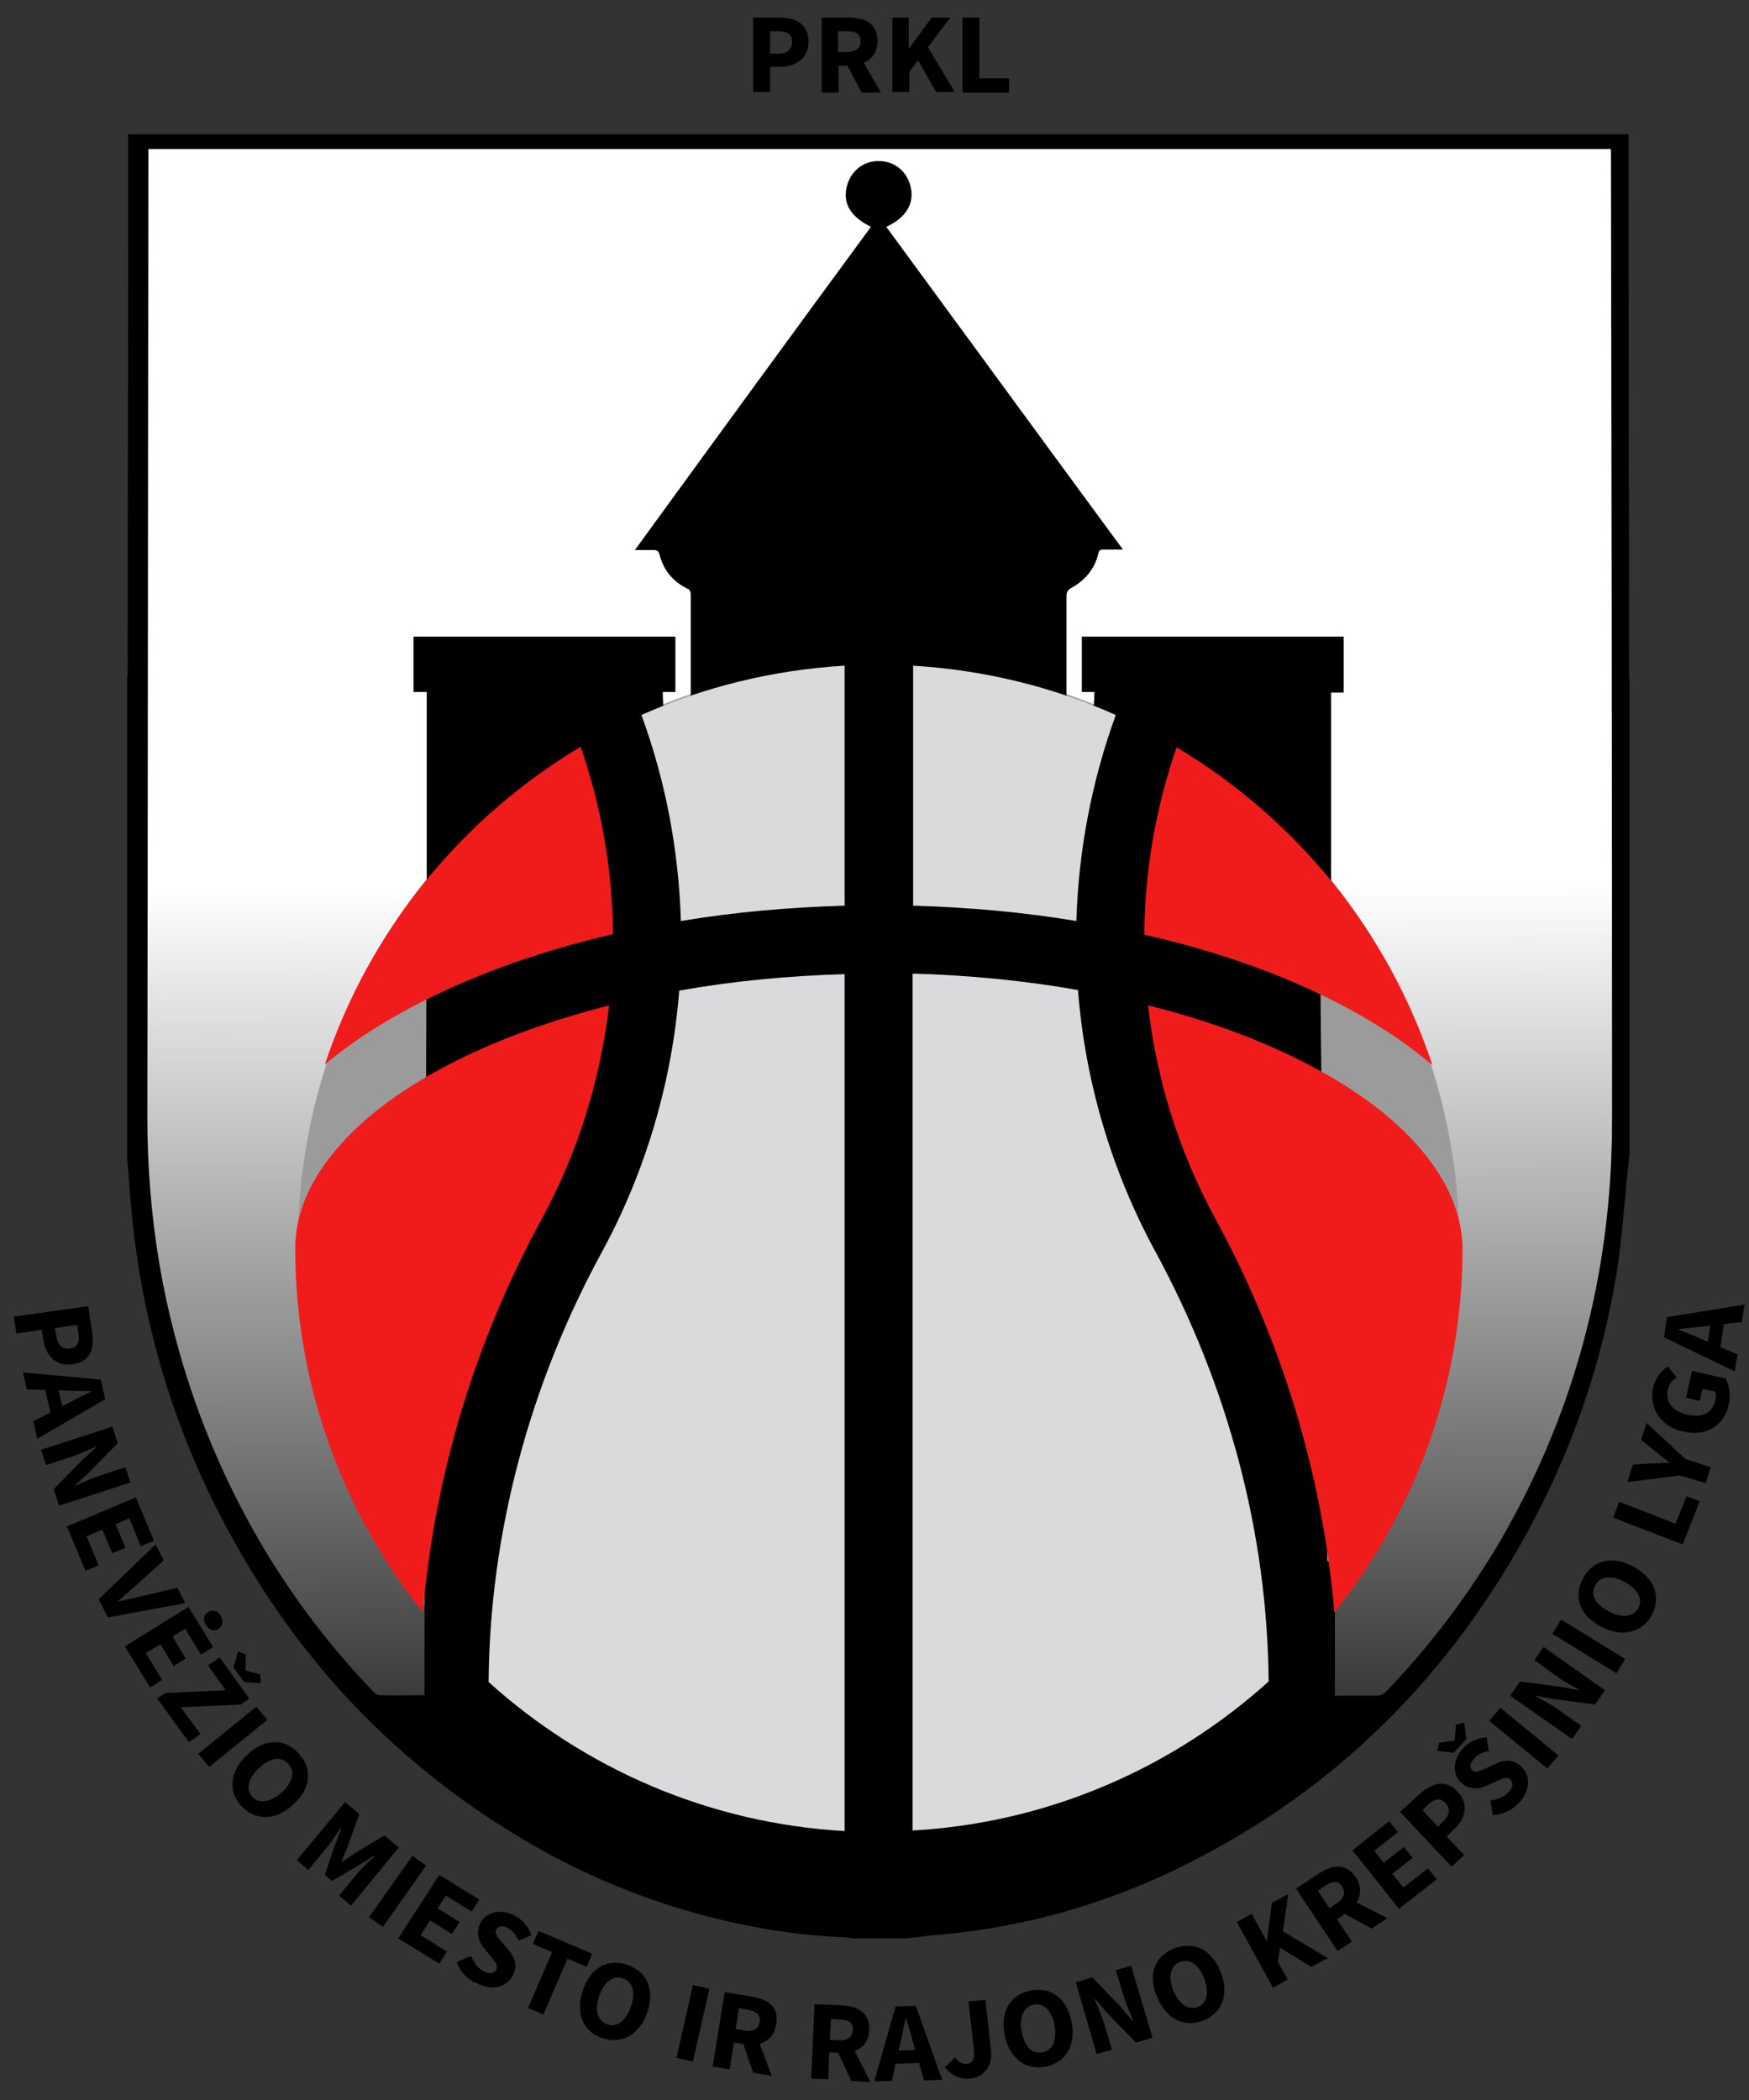 <?xml version="1.0" encoding="utf-8"?>
<!-- Generator: Adobe Illustrator 27.5.0, SVG Export Plug-In . SVG Version: 6.00 Build 0)  -->
<svg version="1.1" id="Layer_1" xmlns="http://www.w3.org/2000/svg" xmlns:xlink="http://www.w3.org/1999/xlink" x="0px" y="0px"
	 viewBox="0 0 319.3 383.3" enable-background="new 0 0 319.3 383.3" xml:space="preserve">
<rect x="0" y="0" width="319.3" height="383.3" fill="#333333" stroke="none"/>
<path display="none" fill="#F4F4F4" d="M150.2,339.3c0,0,124.4-10.2,127.6-135S277.6,27,277.6,27H22.1l0,177.3
	c0,0,0,121,128.1,134.4"/>
<g id="CUSTOM-group_00000173126722245130003230000009031955643101876872_" display="none">
	<path display="inline" fill="#F01C1C" d="M201.1,155.5c-6.5-12-10.4-25.3-11.5-38.9c-7.9-1.4-16.2-2.2-24.7-2.4v128.1
		c20.4-1.2,39-9.4,53.3-22.3C218,197.8,212.1,175.6,201.1,155.5L201.1,155.5z"/>
	<path display="inline" fill="#F01C1C" d="M241,140.5c-4.2-5-10.3-9.5-18.2-13.4c-6.7-3.4-14.4-6.1-22.7-8.2
		c1.3,11.1,4.7,22,10,31.8c10.1,18.5,16.1,38.6,17.8,59c12-14.9,19.1-33.9,19.1-54.5C247.1,150.2,245,145.2,241,140.5L241,140.5z"/>
	<path display="inline" fill="#F01C1C" d="M130,116.6c-1.1,13.6-5,26.9-11.5,38.9c-11,20.1-16.8,42.3-17.1,64.4
		c14.3,12.9,32.9,21.1,53.3,22.3V114.2C146.2,114.4,137.9,115.2,130,116.6L130,116.6z"/>
	<path display="inline" fill="#F01C1C" d="M109.5,150.6c5.3-9.8,8.7-20.6,10-31.8c-8.3,2.1-16,4.9-22.7,8.2
		c-7.9,3.9-14,8.4-18.2,13.4c-4,4.7-6,9.7-6,14.7c0,20.6,7.2,39.5,19.1,54.4C93.4,189.3,99.4,169.1,109.5,150.6z"/>
</g>
<path id="CUSTOM" display="none" d="M-464.3,106.2c0.7,0,1.2,0.6,1.2,1.2v203.4c-0.5,17.5-14.2,31.4-31,31.4
	c-8.2,0-16.1-3.5-21.9-9.5c-6.8-7.1-8.5-15.6-9.2-25.3c-1.3-16.9-14.6-30.5-31-30.5c-8.1,0-16.1,3.6-21.9,9.5
	c-2.9,3-5.3,6.5-6.9,10.4c-1.9,4.7-1.8,9.3-2.4,14.3c-0.3,2.2-0.6,4.4-1.2,6.5c-1.4,5.6-3.9,10.9-7.9,15.1c-5.8,6.1-13.8,9.6-22,9.6
	c-17.2,0-31.1-14.6-31.1-32.6V107.5c0-0.7,0.6-1.2,1.2-1.2l0,0c0.6,0,1.1,0.4,1.2,1c9.6,41.2,46.6,71.9,90.8,71.9
	c44.1,0,81.1-30.7,90.8-71.9C-465.4,106.6-464.9,106.2-464.3,106.2L-464.3,106.2z"/>
<g>
	<linearGradient id="SVGID_1_" gradientUnits="userSpaceOnUse" x1="160.399" y1="24.907" x2="161.501" y2="353.432">
		<stop  offset="0.416" style="stop-color:#FFFFFF"/>
		<stop  offset="1" style="stop-color:#000000"/>
	</linearGradient>
	<path fill="url(#SVGID_1_)" d="M160.4,353.4c0,0,130.5-10.8,133.8-141.9S294,25.4,294,25.4H26.1l0,186.2c0,0,0.1,127.2,134.3,141.2
		"/>
	<g>
		<g>
			<path d="M16.1,238.4l0.7,4.6c0.5,3-0.2,5.5-3.5,6c-3.2,0.5-5-1.7-5.4-4.6l-0.3-1.7l-4.6,0.7l-0.5-3.1L16.1,238.4z M10.3,243.9
				c0.3,1.7,1.1,2.4,2.5,2.2c1.4-0.2,1.8-1.2,1.5-2.9l-0.2-1.4l-4.1,0.6L10.3,243.9z"/>
			<path d="M18.4,251.8l0.8,3.6l-12.4,7.2l-0.7-3.2l6.4-3.3c1.2-0.7,2.7-1.4,4.1-2.1l0-0.1c-1.5,0-3.1,0-4.5-0.1l-7.2-0.2l-0.7-3.1
				L18.4,251.8z M10.3,252.1l1.5,6.4l-2.3,0.5L8,252.7L10.3,252.1z"/>
			<path d="M20.5,260.4l1,3l-5.4,5.5l-2.4,2.2l0,0.1c1.3-0.6,3.1-1.4,4.6-1.9l4.6-1.5l0.9,2.8l-13,4.2l-1-3l5.4-5.5l2.4-2.2l0-0.1
				c-1.4,0.6-3.1,1.4-4.6,1.9l-4.6,1.5l-0.9-2.8L20.5,260.4z"/>
			<path d="M24.8,273.3l3.3,7.9l-2.4,1l-2.1-5.1l-2.5,1.1l1.8,4.3l-2.4,1l-1.8-4.3l-2.9,1.2l2.2,5.3l-2.4,1l-3.4-8.1L24.8,273.3z"/>
			<path d="M28.4,281.9l1.5,2.9l-4.9,4.4c-1.1,1-2.2,1.9-3.4,3l0,0.1c1.5-0.3,2.9-0.7,4.4-1l6.4-1.5l1.4,2.8l-14.1,2.6l-1.7-3.3
				L28.4,281.9z"/>
			<path d="M34.4,293.3l4.5,7.3l-2.2,1.4l-2.9-4.7l-2.3,1.4l2.4,4l-2.2,1.4l-2.4-4l-2.7,1.6l3,4.9l-2.2,1.4l-4.6-7.5L34.4,293.3z
				 M38,294.2c0.8-0.5,1.8-0.2,2.3,0.7c0.5,0.9,0.4,1.9-0.4,2.4c-0.8,0.5-1.8,0.2-2.3-0.7C37,295.7,37.2,294.7,38,294.2z"/>
			<path d="M30.2,309l11-0.5L38,304l2.1-1.5l5.4,7.5l-1.5,1.1l-11,0.5l3.6,4.9l-2.1,1.5l-5.8-8L30.2,309z M43.5,301.4l1.4,0.6
				l-0.1,2.8l0,0.1l2.7,0.7l0.1,1.6l-3-0.2l-2-2.7L43.5,301.4z"/>
			<path d="M46.8,311.5l2,2.4l-10.6,8.6l-2-2.4L46.8,311.5z"/>
			<path d="M45.1,320.3c3.3-3.1,6.9-3,9.4-0.3c2.5,2.7,2.4,6.3-0.9,9.3c-3.3,3.1-6.9,3-9.5,0.4C41.6,327,41.9,323.4,45.1,320.3z
				 M51.5,327.1c2-1.9,2.4-3.8,1.1-5.2c-1.3-1.4-3.3-1.1-5.3,0.8c-2,1.9-2.5,3.9-1.2,5.3C47.4,329.3,49.5,328.9,51.5,327.1z"/>
			<path d="M63,328.9l2.6,2.2l-2.2,6.1c-0.3,0.8-0.7,1.6-1,2.5l0.1,0.1c0.7-0.5,1.5-1,2.2-1.5l5.5-3.3l2.6,2.2l-8.7,10.6l-2.2-1.8
				l3.2-3.9c0.8-1,2.3-2.4,3.3-3.3l-0.1-0.1l-2.9,1.8l-4.8,2.8l-1.3-1.1l1.8-5.3l1.2-3.2l-0.1-0.1c-0.7,1.1-1.8,2.8-2.7,3.8
				l-3.2,3.9l-2.1-1.8L63,328.9z"/>
			<path d="M75.3,338.7l2.5,1.8l-7.9,11.2l-2.5-1.8L75.3,338.7z"/>
			<path d="M80.2,342.2l7.3,4.5l-1.4,2.2l-4.7-2.9l-1.5,2.3l4,2.5l-1.4,2.2l-4-2.5l-1.7,2.7l4.8,3l-1.4,2.2l-7.5-4.6L80.2,342.2z"/>
			<path d="M83.4,358.1l2.6-1.1c0.5,1.2,1.3,2.3,2.3,2.8c1.1,0.6,1.9,0.4,2.3-0.3c0.4-0.8-0.2-1.4-1-2.4l-1.2-1.5
				c-1-1.2-1.6-2.8-0.7-4.6c1-2,3.7-2.7,6.2-1.4c1.4,0.7,2.6,2,3.1,3.6l-2.3,1c-0.5-1-1.1-1.8-2-2.3c-0.9-0.5-1.8-0.4-2.1,0.3
				c-0.4,0.7,0.3,1.4,1.1,2.4l1.2,1.4c1.2,1.4,1.6,2.8,0.7,4.6c-1.1,2-3.6,2.9-6.5,1.4C85.4,361.4,84,359.9,83.4,358.1z"/>
			<path d="M100.8,356.3l-3.5-1.5l1-2.4l9.8,4.2l-1,2.4l-3.5-1.5l-4.4,10.2l-2.8-1.2L100.8,356.3z"/>
			<path d="M106.4,363.3c1.4-4.2,4.6-5.9,8.1-4.7c3.5,1.2,5.1,4.4,3.7,8.6c-1.4,4.2-4.7,6-8.2,4.8
				C106.5,370.9,105,367.5,106.4,363.3z M115.2,366.2c0.9-2.6,0.3-4.5-1.5-5.1s-3.4,0.6-4.3,3.2c-0.9,2.6-0.3,4.6,1.5,5.2
				S114.3,368.8,115.2,366.2z"/>
			<path d="M126.5,362.3l3,0.7l-3,13.3l-3-0.7L126.5,362.3z"/>
			<path d="M132.3,363.6l4.9,0.8c2.9,0.5,5.1,1.8,4.5,5.1c-0.5,3.1-3.1,4.1-5.9,3.6l-1.8-0.3l-0.8,4.9l-3.1-0.5L132.3,363.6z
				 M135.9,370.6c1.6,0.3,2.6-0.3,2.8-1.6c0.2-1.3-0.6-1.9-2.2-2.2l-1.6-0.3l-0.6,3.8L135.9,370.6z M135.4,372.2l2.4-1.6l3.1,8.3
				l-3.4-0.6L135.4,372.2z"/>
			<path d="M148.7,365.8l4.9,0.2c2.9,0.1,5.2,1.3,5.1,4.5c-0.1,3.1-2.6,4.4-5.5,4.2l-1.8-0.1l-0.2,4.9l-3.1-0.1L148.7,365.8z
				 M153.1,372.4c1.6,0.1,2.5-0.6,2.6-1.9c0.1-1.4-0.8-1.8-2.4-1.9l-1.6-0.1l-0.2,3.8L153.1,372.4z M152.7,374l2.2-1.9l4,7.9
				l-3.5-0.2L152.7,374z"/>
			<path d="M163.5,366.2l3.7-0.1l4.8,13.5l-3.3,0.1l-2-6.9c-0.4-1.4-0.8-3-1.3-4.4l-0.1,0c-0.3,1.5-0.6,3.1-0.9,4.4l-1.6,7l-3.2,0.1
				L163.5,366.2z M162.3,374.3l6.6-0.2l0.1,2.4l-6.6,0.2L162.3,374.3z"/>
			<path d="M172.5,377.3l1.9-1.8c0.6,0.9,1.3,1.2,2,1.2c1.1-0.1,1.6-0.7,1.4-2.6l-1-8.8l3.1-0.3l1,9.1c0.3,2.6-0.8,4.9-3.8,5.3
				C175.1,379.5,173.7,378.8,172.5,377.3z"/>
			<path d="M183.4,371.4c-0.8-4.4,1.1-7.4,4.8-8.1c3.6-0.7,6.6,1.4,7.4,5.7c0.9,4.4-1.1,7.5-4.7,8.2
				C187.3,377.9,184.3,375.8,183.4,371.4z M192.5,369.6c-0.5-2.7-2-4.1-3.8-3.7c-1.8,0.4-2.7,2.2-2.2,4.9c0.5,2.7,2,4.2,3.8,3.8
				C192.2,374.3,193,372.3,192.5,369.6z"/>
			<path d="M196.4,361.8l3-0.9l5.3,5.5l2.1,2.5l0.1,0c-0.5-1.3-1.3-3.1-1.8-4.7l-1.4-4.6l2.8-0.8l3.9,13.1l-3,0.9l-5.4-5.5l-2.1-2.5
				l-0.1,0c0.6,1.4,1.3,3.1,1.8,4.6l1.4,4.7l-2.8,0.8L196.4,361.8z"/>
			<path d="M211.2,364.4c-1.7-4.1-0.3-7.5,3.2-8.8s6.7,0.1,8.4,4.2c1.7,4.2,0.3,7.6-3.1,9C216.2,370.1,212.9,368.6,211.2,364.4z
				 M219.8,361c-1-2.5-2.7-3.6-4.4-2.9c-1.7,0.7-2.2,2.6-1.2,5.2c1,2.5,2.8,3.7,4.5,3C220.4,365.6,220.8,363.6,219.8,361z"/>
			<path d="M225.8,350.8l2.7-1.5l2.7,4.9l0.1,0l0.9-6.9l3-1.6l-1,6.8l8.2,4.9l-3,1.6l-5.7-3.5l-0.4,2.6l1.8,3.2l-2.7,1.5
				L225.8,350.8z"/>
			<path d="M236.6,344.7l4.1-2.7c2.4-1.6,5-2.1,6.8,0.6c1.7,2.6,0.5,5.1-1.9,6.7l-1.5,1l2.7,4.1l-2.6,1.7L236.6,344.7z M244,347.4
				c1.4-0.9,1.7-2,1-3.1c-0.7-1.1-1.7-1-3.1-0.1l-1.3,0.9l2.1,3.2L244,347.4z M244.7,348.9l0.7-2.8l7.9,4l-2.9,1.9L244.7,348.9z"/>
			<path d="M246.9,337.7l6.7-5.3l1.6,2l-4.3,3.4l1.7,2.2l3.7-2.9l1.6,2l-3.7,2.9l2,2.5l4.5-3.5l1.6,2l-6.9,5.4L246.9,337.7z"/>
			<path d="M255.6,330.7l3.5-3.2c2.2-2,4.7-2.9,7-0.5c2.2,2.4,1.4,5.1-0.8,7l-1.2,1.2l3.2,3.4l-2.3,2.1L255.6,330.7z M263.5,332.4
				c1.2-1.2,1.3-2.3,0.4-3.3c-1-1.1-2-0.8-3.2,0.3l-1,1l2.8,3L263.5,332.4z"/>
			<path d="M262.4,319.6l0.3-1.5l2.8-0.4l0.1-0.1l0.2-2.8l1.5-0.4l0.4,3l-2.3,2.5L262.4,319.6z M272.5,331.3l-0.4-2.7
				c1.3-0.1,2.6-0.7,3.3-1.5c0.9-0.9,0.9-1.8,0.3-2.3c-0.6-0.6-1.4-0.2-2.5,0.3l-1.8,0.8c-1.4,0.7-3.2,0.8-4.6-0.5
				c-1.7-1.5-1.6-4.3,0.3-6.3c1.1-1.2,2.6-1.9,4.3-2l0.4,2.5c-1.1,0.2-2,0.6-2.7,1.4c-0.7,0.8-0.9,1.6-0.3,2.1
				c0.6,0.6,1.4,0.1,2.6-0.4l1.7-0.8c1.6-0.8,3.2-0.8,4.6,0.5c1.7,1.5,1.8,4.3-0.4,6.7C276.1,330.3,274.4,331.2,272.5,331.3z"/>
			<path d="M271.9,314.1l2-2.4l10.6,8.7l-2,2.4L271.9,314.1z"/>
			<path d="M275.7,309.5l1.8-2.6l7.6,1l3.2,0.6l0-0.1c-1.3-0.7-3-1.6-4.3-2.6l-3.9-2.8l1.7-2.4l11.2,7.9l-1.8,2.6l-7.6-1l-3.2-0.6
				l0,0.1c1.3,0.8,3,1.6,4.3,2.6l4,2.8l-1.7,2.4L275.7,309.5z"/>
			<path d="M283.4,298.2l1.6-2.6l11.7,7.2l-1.6,2.6L283.4,298.2z"/>
			<path d="M292.3,296.9c-4-2.1-5.1-5.5-3.3-8.8c1.7-3.3,5.2-4.3,9.1-2.2c4,2.1,5.2,5.6,3.5,8.8S296.2,299,292.3,296.9z
				 M296.5,288.7c-2.4-1.3-4.4-1-5.3,0.7c-0.9,1.7,0,3.4,2.5,4.7c2.4,1.3,4.5,1,5.4-0.6S299,290,296.5,288.7z"/>
			<path d="M294.5,277l1.1-2.9l10.3,4l2-5l2.4,0.9l-3.1,7.9L294.5,277z"/>
			<path d="M306.7,269.3l-9.6,1.2l1-3.2l3.4-0.2c1.1,0,2.1-0.1,3.2-0.1l0-0.1c-0.9-0.7-1.7-1.4-2.5-2l-2.6-2.1l1-3.1l7.1,6.6
				l4.6,1.5l-0.9,2.9L306.7,269.3z"/>
			<path d="M307.3,261.3c-4.4-1-6.3-4.6-5.5-8.1c0.5-1.9,1.6-3.1,2.7-3.8l1.6,2c-0.8,0.5-1.4,1.1-1.6,2.3c-0.5,2.1,0.8,3.9,3.5,4.5
				c2.7,0.6,4.6-0.2,5.2-2.7c0.1-0.5,0.1-1.1-0.1-1.5l-2.3-0.5l-0.5,2.2l-2.5-0.6l1.1-4.9l6.1,1.4c0.7,1.1,1,2.9,0.6,4.8
				C314.8,260,311.7,262.3,307.3,261.3z"/>
			<path d="M303.8,244.1l0.5-3.7l14.2-2.3l-0.5,3.2l-7.1,0.8c-1.4,0.2-3.1,0.3-4.5,0.5l0,0.1c1.4,0.5,2.9,1.1,4.2,1.7l6.6,2.8
				l-0.5,3.1L303.8,244.1z M311.5,246.7l1-6.5l2.4,0.3l-1,6.5L311.5,246.7z"/>
		</g>
	</g>
	<circle fill="#9B9B9B" cx="160.4" cy="227" r="106"/>
	<path d="M165.1,353.8c-3.1,0-6.3,0-9.4,0c-0.4-0.1-0.8-0.1-1.2-0.2c-5.8-0.2-11.6-0.9-17.3-2c-13.3-2.6-25.9-7.1-37.7-13.6
		c-27.1-15-47.2-36.6-60.8-64.4c-8.9-18.2-13.8-37.4-15.1-57.6c-0.1-1.7-0.3-3.3-0.4-5c0-28.9,0-57.9,0-86.8c0-0.7,0.1-1.3,0.1-2
		c0-26.2,0.1-52.4,0.1-78.6c0-6.4,0-12.7,0-19.1c91.3,0,182.6,0,273.9,0c0,0.3,0,0.6,0,1c0,32.4,0.1,64.9,0.1,97.3
		c0,0.7,0.1,1.3,0.1,2c0,28.6,0,57.3,0,85.9c-0.1,0.5-0.1,1.1-0.2,1.6c-0.7,6.5-1.1,13.1-2.1,19.6c-2.7,17-8.3,33.1-16.6,48.2
		c-13.9,25.2-33.3,45-58.8,58.5c-15.7,8.4-32.5,13.4-50.4,14.7C168.1,353.5,166.6,353.7,165.1,353.8z M77.9,161.3
		c0-11.2,0-22.4,0-33.6c0-0.4,0-0.9,0-1.4c-0.9,0-1.6,0-2.4,0c0-3.4,0-6.7,0-10.1c16,0,31.9,0,47.8,0c0,3.4,0,6.7,0,10.1
		c-0.8,0-1.6,0-2.3,0c0,6.6,2,13,2,19.5c1.7,0,1.3,0,3,0c0-0.3,0.1-0.5,0.1-0.7c0-12.2,0-24.4,0-36.6c0-0.6-0.2-0.9-0.7-1.1
		c-2.6-1.3-4.3-3.4-5-6.2c-0.2-0.7-0.5-0.8-1.1-0.8c-1.1,0-2.1,0-3.4,0C130.3,80.6,144.6,61,159,41.4c-3.7-1.8-5.2-4.3-4.4-7.4
		c0.7-2.8,3.1-4.7,5.9-4.6c2.9,0,5.2,2,5.8,4.9c0.6,3-1,5.5-4.5,7.1c14.4,19.6,28.7,39.2,43.2,58.9c-1.4,0-2.4,0-3.5,0
		c-0.6,0-0.9,0.1-1,0.8c-0.7,2.8-2.4,4.8-4.9,6.2c-0.7,0.4-0.9,0.8-0.9,1.5c0,12,0,24,0,36c0,0.3,0,0.7,0.1,1.1c1.7,0,0.3,0,2,0
		c0-6.5,3-13,3-19.6c-0.8,0-1.6,0-2.3,0c0-3.4,0-6.7,0-10.1c16,0,31.9,0,47.8,0c0,3.4,0,6.7,0,10.2c-0.8,0-1.6,0-2.3,0
		c0,0.6,0,1,0,1.5c0,11,0,22,0,33c0,1.9-0.1,3.8-2,4c-0.1,0,0-1.8,0-1.8c0,41.4,1.3,80.4,1.3,121.8c1,0,0.4,2.5,1.4,2.5
		c0,7.4,0,14.7,0,22.1c2.6,0,5,0,7.4,0c0.8,0,1.4-0.2,2-0.8c7.4-7.7,13.9-16.2,19.5-25.3c14.6-24.2,21.7-50.6,21.7-78.8
		c0-58.8-0.1-117.5-0.2-176.3c0-0.4,0-0.7,0-1.1c-89.1,0-178,0-267,0c0,0.5,0,0.9,0,1.2c-0.1,58.5-0.1,116.9-0.2,175.4
		c0,9,0.7,18,2.2,26.9c3.2,18.6,9.6,36.1,19.3,52.3c5.6,9.3,12.2,17.9,19.7,25.7c0.3,0.3,0.7,0.7,1.1,0.7c2.7,0.1,5.4,0,8.3,0
		c0-7.4,0-14.7,0-22.2"/>
	<g>
		<g>
			<path d="M137.5,3.2h4.7c3,0,5.4,1.1,5.4,4.4c0,3.2-2.5,4.6-5.3,4.6h-1.7v4.6h-3.1V3.2z M142.1,9.8c1.7,0,2.5-0.8,2.5-2.2
				c0-1.4-0.9-1.9-2.6-1.9h-1.4v4.1H142.1z"/>
			<path d="M150,3.2h4.9c2.9,0,5.3,1,5.3,4.3c0,3.1-2.4,4.5-5.3,4.5h-1.8v4.9H150V3.2z M154.6,9.5c1.6,0,2.5-0.7,2.5-2
				c0-1.4-0.9-1.8-2.5-1.8h-1.6v3.8H154.6z M154.3,11.2l2.1-2l4.4,7.7h-3.5L154.3,11.2z"/>
			<path d="M162.8,3.2h3.1v5.6h0.1l4.1-5.6h3.4l-4.1,5.4l4.9,8.2h-3.4l-3.3-5.8l-1.6,2.1v3.7h-3.1V3.2z"/>
			<path d="M175.7,3.2h3.1v11.1h5.4v2.6h-8.5V3.2z"/>
		</g>
	</g>
	<g id="CUSTOM-group">
		<g>
			<path fill="#D9DADC" d="M196.5,168.1c0.4-12.9,2.8-25.5,7.2-37.6c-11.4-5.1-23.9-8.2-37-9v43.8
				C176.9,165.6,186.9,166.5,196.5,168.1z"/>
			<path fill="#F01C1C" d="M242.9,182.4c7.2,3.6,13.4,7.6,18.6,12c-8.1-24.5-24.9-45-46.7-58c-3.8,11-5.8,22.4-5.9,34.2
				C221.4,173.4,232.9,177.4,242.9,182.4z"/>
			<path fill="#D9DADC" d="M210.8,228.2c-7.9-14.6-12.7-30.8-14-47.5c-9.6-1.7-19.7-2.7-30.2-3v156.4c24.9-1.4,47.6-11.5,65-27.2
				C231.4,279.9,224.2,252.8,210.8,228.2L210.8,228.2z"/>
			<path fill="#F01C1C" d="M259.5,209.9c-5.1-6.1-12.6-11.6-22.2-16.4c-8.2-4.1-17.6-7.5-27.7-10c1.5,13.6,5.7,26.8,12.2,38.8
				c12.3,22.5,19.7,47.2,21.8,72c14.6-18.2,23.4-41.3,23.4-66.5C266.9,221.7,264.4,215.7,259.5,209.9L259.5,209.9z"/>
			<path fill="#D9DADC" d="M154.1,121.5c-13.1,0.8-25.6,3.9-37,9c4.4,12,6.8,24.6,7.2,37.6c9.6-1.6,19.6-2.5,29.9-2.8V121.5z"/>
			<path fill="#D9DADC" d="M124,180.8c-1.3,16.6-6.1,32.9-14,47.5c-13.4,24.5-20.6,51.7-20.8,78.7c17.4,15.7,40.1,25.8,65,27.2
				V177.8C143.7,178.1,133.6,179.1,124,180.8L124,180.8z"/>
			<path fill="#F01C1C" d="M77.9,182.4c10-5,21.5-9,34-11.9c-0.1-11.8-2.1-23.2-5.9-34.2c-21.8,13-38.6,33.6-46.7,58
				C64.4,190,70.7,186,77.9,182.4z"/>
			<path fill="#F01C1C" d="M99,222.3c6.5-12,10.6-25.2,12.2-38.8c-10.1,2.6-19.5,5.9-27.7,10c-9.6,4.8-17.1,10.3-22.2,16.4
				c-4.9,5.8-7.4,11.8-7.4,17.9c0,25.1,8.7,48.2,23.3,66.5C79.3,269.4,86.7,244.8,99,222.3z"/>
		</g>
	</g>
</g>
</svg>
